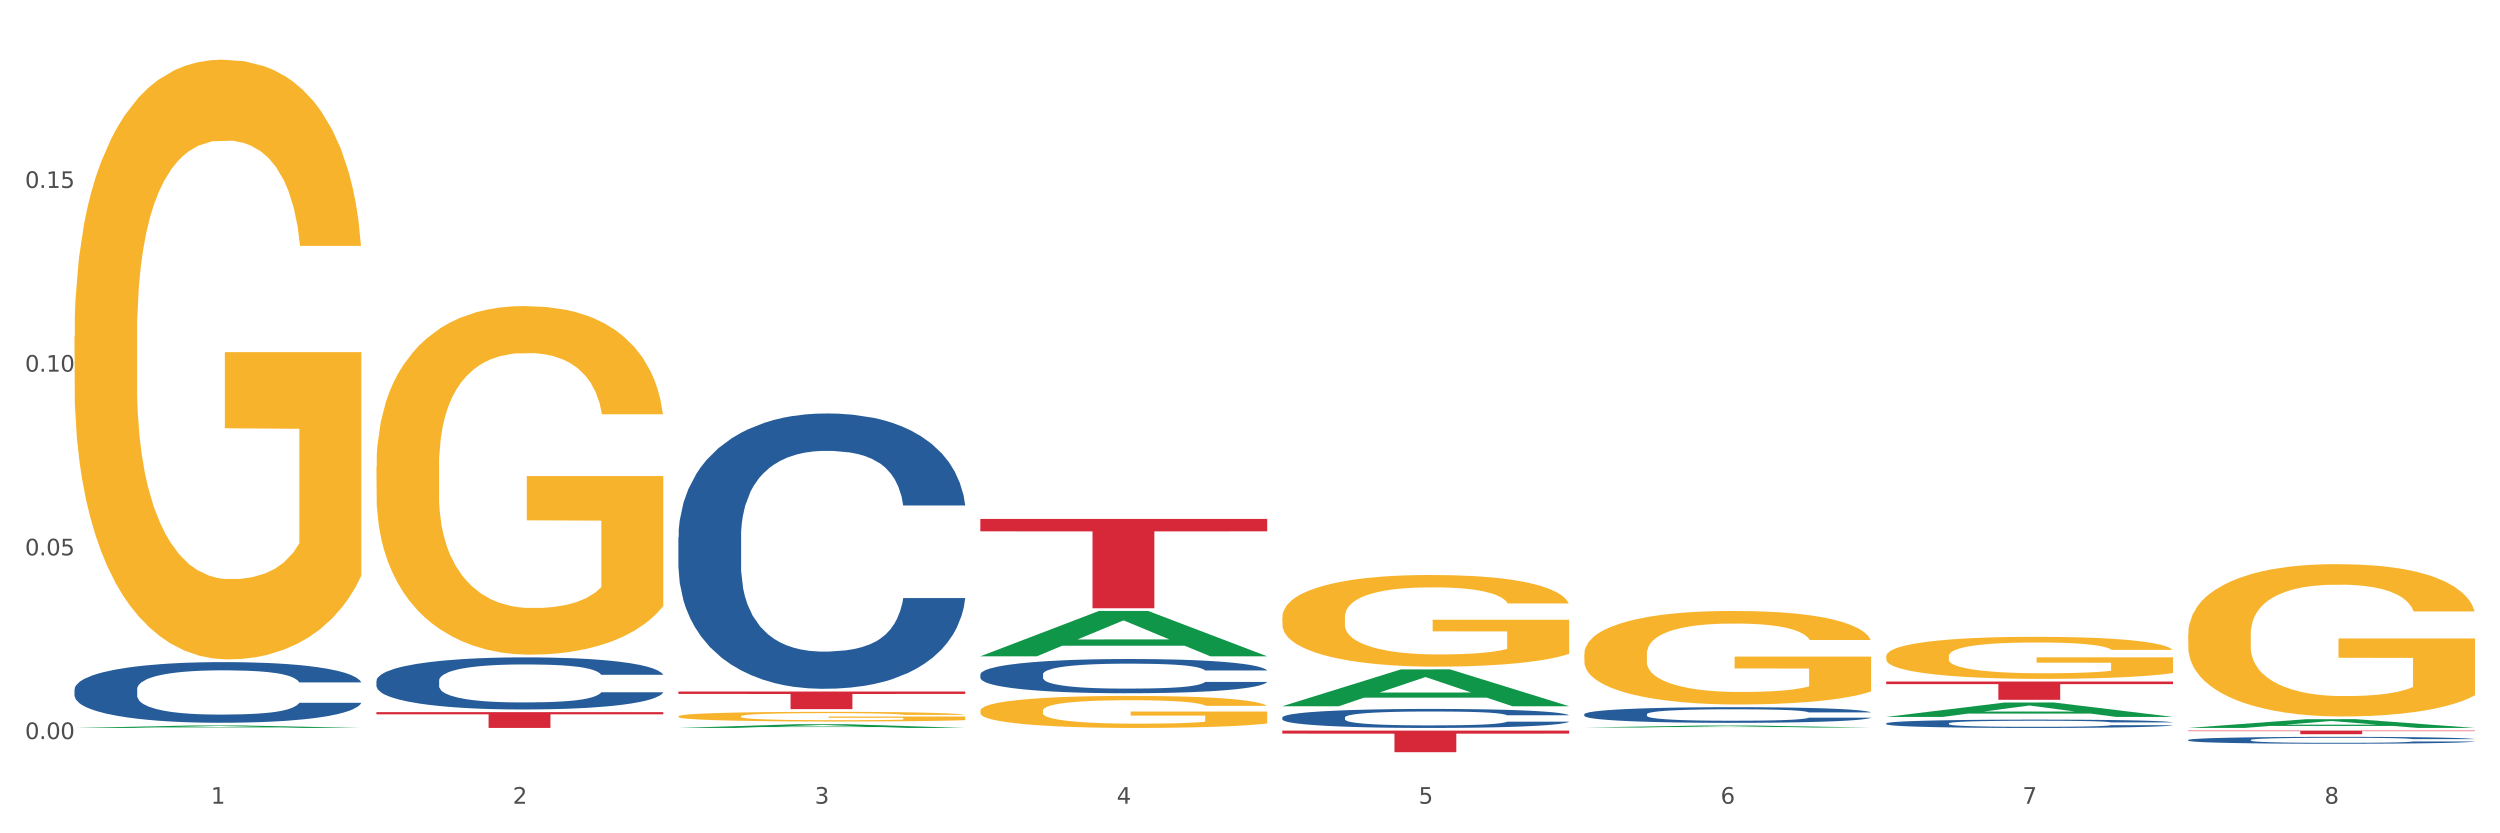 <?xml version="1.0" encoding="utf-8" standalone="no"?>
<!DOCTYPE svg PUBLIC "-//W3C//DTD SVG 1.1//EN"
  "http://www.w3.org/Graphics/SVG/1.1/DTD/svg11.dtd">
<svg xmlns:xlink="http://www.w3.org/1999/xlink" width="1080pt" height="360pt" viewBox="0 0 1080 360" xmlns="http://www.w3.org/2000/svg" version="1.1">
 <rect x="0" y="0" width="1080" height="360" fill="#333333" stroke="none"/>
 <defs>
  <style type="text/css">*{stroke-linejoin: round; stroke-linecap: butt}</style>
 </defs>
 <g id="figure_1">
  <g id="patch_1">
   <path d="M 0 360 
L 1080 360 
L 1080 0 
L 0 0 
z
" style="fill: #ffffff; stroke: #ffffff; stroke-linejoin: miter"/>
  </g>
  <g id="axes_1">
   <g id="matplotlib.axis_1">
    <g id="xtick_1">
     <g id="text_1">
      <!-- 1 -->
      <g style="fill: #4d4d4d" transform="translate(91.082 347.204) scale(0.096 -0.096)">
       <defs>
        <path id="DejaVuSans-31" d="M 794 531 
L 1825 531 
L 1825 4091 
L 703 3866 
L 703 4441 
L 1819 4666 
L 2450 4666 
L 2450 531 
L 3481 531 
L 3481 0 
L 794 0 
L 794 531 
z
" transform="scale(0.016)"/>
       </defs>
       <use xlink:href="#DejaVuSans-31"/>
      </g>
     </g>
    </g>
    <g id="xtick_2">
     <g id="text_2">
      <!-- 2 -->
      <g style="fill: #4d4d4d" transform="translate(221.525 347.204) scale(0.096 -0.096)">
       <defs>
        <path id="DejaVuSans-32" d="M 1228 531 
L 3431 531 
L 3431 0 
L 469 0 
L 469 531 
Q 828 903 1448 1529 
Q 2069 2156 2228 2338 
Q 2531 2678 2651 2914 
Q 2772 3150 2772 3378 
Q 2772 3750 2511 3984 
Q 2250 4219 1831 4219 
Q 1534 4219 1204 4116 
Q 875 4013 500 3803 
L 500 4441 
Q 881 4594 1212 4672 
Q 1544 4750 1819 4750 
Q 2544 4750 2975 4387 
Q 3406 4025 3406 3419 
Q 3406 3131 3298 2873 
Q 3191 2616 2906 2266 
Q 2828 2175 2409 1742 
Q 1991 1309 1228 531 
z
" transform="scale(0.016)"/>
       </defs>
       <use xlink:href="#DejaVuSans-32"/>
      </g>
     </g>
    </g>
    <g id="xtick_3">
     <g id="text_3">
      <!-- 3 -->
      <g style="fill: #4d4d4d" transform="translate(351.968 347.204) scale(0.096 -0.096)">
       <defs>
        <path id="DejaVuSans-33" d="M 2597 2516 
Q 3050 2419 3304 2112 
Q 3559 1806 3559 1356 
Q 3559 666 3084 287 
Q 2609 -91 1734 -91 
Q 1441 -91 1130 -33 
Q 819 25 488 141 
L 488 750 
Q 750 597 1062 519 
Q 1375 441 1716 441 
Q 2309 441 2620 675 
Q 2931 909 2931 1356 
Q 2931 1769 2642 2001 
Q 2353 2234 1838 2234 
L 1294 2234 
L 1294 2753 
L 1863 2753 
Q 2328 2753 2575 2939 
Q 2822 3125 2822 3475 
Q 2822 3834 2567 4026 
Q 2313 4219 1838 4219 
Q 1578 4219 1281 4162 
Q 984 4106 628 3988 
L 628 4550 
Q 988 4650 1302 4700 
Q 1616 4750 1894 4750 
Q 2613 4750 3031 4423 
Q 3450 4097 3450 3541 
Q 3450 3153 3228 2886 
Q 3006 2619 2597 2516 
z
" transform="scale(0.016)"/>
       </defs>
       <use xlink:href="#DejaVuSans-33"/>
      </g>
     </g>
    </g>
    <g id="xtick_4">
     <g id="text_4">
      <!-- 4 -->
      <g style="fill: #4d4d4d" transform="translate(482.412 347.204) scale(0.096 -0.096)">
       <defs>
        <path id="DejaVuSans-34" d="M 2419 4116 
L 825 1625 
L 2419 1625 
L 2419 4116 
z
M 2253 4666 
L 3047 4666 
L 3047 1625 
L 3713 1625 
L 3713 1100 
L 3047 1100 
L 3047 0 
L 2419 0 
L 2419 1100 
L 313 1100 
L 313 1709 
L 2253 4666 
z
" transform="scale(0.016)"/>
       </defs>
       <use xlink:href="#DejaVuSans-34"/>
      </g>
     </g>
    </g>
    <g id="xtick_5">
     <g id="text_5">
      <!-- 5 -->
      <g style="fill: #4d4d4d" transform="translate(612.855 347.204) scale(0.096 -0.096)">
       <defs>
        <path id="DejaVuSans-35" d="M 691 4666 
L 3169 4666 
L 3169 4134 
L 1269 4134 
L 1269 2991 
Q 1406 3038 1543 3061 
Q 1681 3084 1819 3084 
Q 2600 3084 3056 2656 
Q 3513 2228 3513 1497 
Q 3513 744 3044 326 
Q 2575 -91 1722 -91 
Q 1428 -91 1123 -41 
Q 819 9 494 109 
L 494 744 
Q 775 591 1075 516 
Q 1375 441 1709 441 
Q 2250 441 2565 725 
Q 2881 1009 2881 1497 
Q 2881 1984 2565 2268 
Q 2250 2553 1709 2553 
Q 1456 2553 1204 2497 
Q 953 2441 691 2322 
L 691 4666 
z
" transform="scale(0.016)"/>
       </defs>
       <use xlink:href="#DejaVuSans-35"/>
      </g>
     </g>
    </g>
    <g id="xtick_6">
     <g id="text_6">
      <!-- 6 -->
      <g style="fill: #4d4d4d" transform="translate(743.299 347.204) scale(0.096 -0.096)">
       <defs>
        <path id="DejaVuSans-36" d="M 2113 2584 
Q 1688 2584 1439 2293 
Q 1191 2003 1191 1497 
Q 1191 994 1439 701 
Q 1688 409 2113 409 
Q 2538 409 2786 701 
Q 3034 994 3034 1497 
Q 3034 2003 2786 2293 
Q 2538 2584 2113 2584 
z
M 3366 4563 
L 3366 3988 
Q 3128 4100 2886 4159 
Q 2644 4219 2406 4219 
Q 1781 4219 1451 3797 
Q 1122 3375 1075 2522 
Q 1259 2794 1537 2939 
Q 1816 3084 2150 3084 
Q 2853 3084 3261 2657 
Q 3669 2231 3669 1497 
Q 3669 778 3244 343 
Q 2819 -91 2113 -91 
Q 1303 -91 875 529 
Q 447 1150 447 2328 
Q 447 3434 972 4092 
Q 1497 4750 2381 4750 
Q 2619 4750 2861 4703 
Q 3103 4656 3366 4563 
z
" transform="scale(0.016)"/>
       </defs>
       <use xlink:href="#DejaVuSans-36"/>
      </g>
     </g>
    </g>
    <g id="xtick_7">
     <g id="text_7">
      <!-- 7 -->
      <g style="fill: #4d4d4d" transform="translate(873.742 347.204) scale(0.096 -0.096)">
       <defs>
        <path id="DejaVuSans-37" d="M 525 4666 
L 3525 4666 
L 3525 4397 
L 1831 0 
L 1172 0 
L 2766 4134 
L 525 4134 
L 525 4666 
z
" transform="scale(0.016)"/>
       </defs>
       <use xlink:href="#DejaVuSans-37"/>
      </g>
     </g>
    </g>
    <g id="xtick_8">
     <g id="text_8">
      <!-- 8 -->
      <g style="fill: #4d4d4d" transform="translate(1004.185 347.204) scale(0.096 -0.096)">
       <defs>
        <path id="DejaVuSans-38" d="M 2034 2216 
Q 1584 2216 1326 1975 
Q 1069 1734 1069 1313 
Q 1069 891 1326 650 
Q 1584 409 2034 409 
Q 2484 409 2743 651 
Q 3003 894 3003 1313 
Q 3003 1734 2745 1975 
Q 2488 2216 2034 2216 
z
M 1403 2484 
Q 997 2584 770 2862 
Q 544 3141 544 3541 
Q 544 4100 942 4425 
Q 1341 4750 2034 4750 
Q 2731 4750 3128 4425 
Q 3525 4100 3525 3541 
Q 3525 3141 3298 2862 
Q 3072 2584 2669 2484 
Q 3125 2378 3379 2068 
Q 3634 1759 3634 1313 
Q 3634 634 3220 271 
Q 2806 -91 2034 -91 
Q 1263 -91 848 271 
Q 434 634 434 1313 
Q 434 1759 690 2068 
Q 947 2378 1403 2484 
z
M 1172 3481 
Q 1172 3119 1398 2916 
Q 1625 2713 2034 2713 
Q 2441 2713 2670 2916 
Q 2900 3119 2900 3481 
Q 2900 3844 2670 4047 
Q 2441 4250 2034 4250 
Q 1625 4250 1398 4047 
Q 1172 3844 1172 3481 
z
" transform="scale(0.016)"/>
       </defs>
       <use xlink:href="#DejaVuSans-38"/>
      </g>
     </g>
    </g>
    <g id="xtick_9"/>
    <g id="xtick_10"/>
    <g id="xtick_11"/>
    <g id="xtick_12"/>
    <g id="xtick_13"/>
    <g id="xtick_14"/>
    <g id="xtick_15"/>
   </g>
   <g id="matplotlib.axis_2">
    <g id="ytick_1">
     <g id="text_9">
      <!-- 0.00 -->
      <g style="fill: #4d4d4d" transform="translate(10.8 319.28) scale(0.096 -0.096)">
       <defs>
        <path id="DejaVuSans-30" d="M 2034 4250 
Q 1547 4250 1301 3770 
Q 1056 3291 1056 2328 
Q 1056 1369 1301 889 
Q 1547 409 2034 409 
Q 2525 409 2770 889 
Q 3016 1369 3016 2328 
Q 3016 3291 2770 3770 
Q 2525 4250 2034 4250 
z
M 2034 4750 
Q 2819 4750 3233 4129 
Q 3647 3509 3647 2328 
Q 3647 1150 3233 529 
Q 2819 -91 2034 -91 
Q 1250 -91 836 529 
Q 422 1150 422 2328 
Q 422 3509 836 4129 
Q 1250 4750 2034 4750 
z
" transform="scale(0.016)"/>
        <path id="DejaVuSans-2e" d="M 684 794 
L 1344 794 
L 1344 0 
L 684 0 
L 684 794 
z
" transform="scale(0.016)"/>
       </defs>
       <use xlink:href="#DejaVuSans-30"/>
       <use xlink:href="#DejaVuSans-2e" transform="translate(63.623 0)"/>
       <use xlink:href="#DejaVuSans-30" transform="translate(95.41 0)"/>
       <use xlink:href="#DejaVuSans-30" transform="translate(159.033 0)"/>
      </g>
     </g>
    </g>
    <g id="ytick_2">
     <g id="text_10">
      <!-- 0.05 -->
      <g style="fill: #4d4d4d" transform="translate(10.8 239.917) scale(0.096 -0.096)">
       <use xlink:href="#DejaVuSans-30"/>
       <use xlink:href="#DejaVuSans-2e" transform="translate(63.623 0)"/>
       <use xlink:href="#DejaVuSans-30" transform="translate(95.41 0)"/>
       <use xlink:href="#DejaVuSans-35" transform="translate(159.033 0)"/>
      </g>
     </g>
    </g>
    <g id="ytick_3">
     <g id="text_11">
      <!-- 0.10 -->
      <g style="fill: #4d4d4d" transform="translate(10.8 160.554) scale(0.096 -0.096)">
       <use xlink:href="#DejaVuSans-30"/>
       <use xlink:href="#DejaVuSans-2e" transform="translate(63.623 0)"/>
       <use xlink:href="#DejaVuSans-31" transform="translate(95.41 0)"/>
       <use xlink:href="#DejaVuSans-30" transform="translate(159.033 0)"/>
      </g>
     </g>
    </g>
    <g id="ytick_4">
     <g id="text_12">
      <!-- 0.15 -->
      <g style="fill: #4d4d4d" transform="translate(10.8 81.191) scale(0.096 -0.096)">
       <use xlink:href="#DejaVuSans-30"/>
       <use xlink:href="#DejaVuSans-2e" transform="translate(63.623 0)"/>
       <use xlink:href="#DejaVuSans-31" transform="translate(95.41 0)"/>
       <use xlink:href="#DejaVuSans-35" transform="translate(159.033 0)"/>
      </g>
     </g>
    </g>
    <g id="ytick_5"/>
    <g id="ytick_6"/>
    <g id="ytick_7"/>
    <g id="ytick_8"/>
   </g>
   <g id="PolyCollection_1">
    <path d="M 32.175 314.471 
L 32.303 314.47 
L 83.404 313.398 
L 104.611 313.397 
L 156.096 314.473 
L 131.567 314.473 
L 120.453 314.223 
L 67.691 314.223 
L 67.307 314.227 
L 56.576 314.473 
L 32.175 314.473 
L 32.175 314.471 
L 74.334 314.073 
L 113.81 314.072 
L 94.263 313.627 
L 94.008 313.625 
L 93.752 313.628 
L 74.206 314.072 
L 74.334 314.073 
L 32.175 314.471 
z
" clip-path="url(#p0b8451212b)" style="fill: #109648"/>
    <path d="M 423.505 307.031 
L 423.651 307.019 
L 423.651 306.564 
L 423.944 306.172 
L 425.407 305.225 
L 427.602 304.441 
L 429.211 304.024 
L 430.82 303.683 
L 432.722 303.342 
L 435.063 302.988 
L 439.306 302.47 
L 441.94 302.205 
L 445.158 301.927 
L 451.011 301.523 
L 455.254 301.295 
L 459.643 301.106 
L 466.812 300.878 
L 471.494 300.777 
L 476.468 300.701 
L 482.467 300.651 
L 487.002 300.638 
L 496.951 300.676 
L 505.437 300.79 
L 509.533 300.878 
L 514.8 301.03 
L 517.58 301.131 
L 522.115 301.333 
L 526.797 301.598 
L 530.016 301.826 
L 534.844 302.255 
L 538.502 302.685 
L 541.867 303.216 
L 543.622 303.582 
L 544.939 303.923 
L 546.11 304.315 
L 547.28 304.934 
L 520.945 304.934 
L 519.921 304.492 
L 518.312 304.075 
L 515.971 303.671 
L 513.922 303.418 
L 510.411 303.102 
L 507.192 302.9 
L 503.827 302.748 
L 499.731 302.622 
L 496.512 302.559 
L 491.976 302.508 
L 483.052 302.521 
L 477.053 302.622 
L 472.957 302.748 
L 470.323 302.862 
L 467.982 302.988 
L 465.349 303.165 
L 462.276 303.43 
L 460.082 303.671 
L 457.887 303.974 
L 456.131 304.277 
L 454.522 304.631 
L 453.205 305.01 
L 452.181 305.401 
L 451.303 305.882 
L 450.572 306.678 
L 450.572 308.409 
L 450.864 308.8 
L 451.596 309.318 
L 452.474 309.71 
L 453.937 310.177 
L 455.254 310.493 
L 457.741 310.948 
L 460.521 311.327 
L 462.715 311.567 
L 464.91 311.769 
L 468.714 312.047 
L 472.957 312.275 
L 476.614 312.414 
L 481.589 312.54 
L 484.954 312.591 
L 487.88 312.616 
L 495.049 312.616 
L 500.17 312.578 
L 505.875 312.49 
L 510.265 312.376 
L 513.922 312.237 
L 518.019 312.009 
L 520.652 311.795 
L 520.652 309.154 
L 488.465 309.141 
L 488.465 307.385 
L 547.426 307.385 
L 547.426 312.54 
L 544.939 312.805 
L 542.159 313.045 
L 539.233 313.26 
L 534.844 313.526 
L 529.577 313.778 
L 524.895 313.955 
L 519.921 314.107 
L 514.069 314.246 
L 506.461 314.372 
L 501.779 314.423 
L 495.927 314.461 
L 489.05 314.473 
L 483.052 314.448 
L 477.2 314.385 
L 471.055 314.271 
L 465.056 314.107 
L 460.521 313.942 
L 455.985 313.74 
L 451.157 313.475 
L 447.353 313.222 
L 444.427 312.995 
L 441.208 312.704 
L 437.697 312.325 
L 435.063 311.984 
L 432.722 311.63 
L 430.235 311.175 
L 428.48 310.784 
L 426.724 310.291 
L 425.7 309.925 
L 424.529 309.356 
L 423.651 308.56 
L 423.505 307.031 
z
" clip-path="url(#p0b8451212b)" style="fill: #f7b32b"/>
    <path d="M 553.949 266.699 
L 554.095 266.663 
L 554.095 265.361 
L 554.388 264.24 
L 555.851 261.527 
L 558.045 259.285 
L 559.655 258.091 
L 561.264 257.115 
L 563.166 256.138 
L 565.507 255.125 
L 569.75 253.643 
L 572.383 252.883 
L 575.602 252.087 
L 581.454 250.93 
L 585.697 250.279 
L 590.086 249.736 
L 597.255 249.085 
L 601.937 248.796 
L 606.911 248.579 
L 612.91 248.434 
L 617.445 248.398 
L 627.394 248.507 
L 635.88 248.832 
L 639.977 249.085 
L 645.244 249.519 
L 648.023 249.809 
L 652.559 250.387 
L 657.241 251.147 
L 660.459 251.798 
L 665.287 253.028 
L 668.945 254.257 
L 672.31 255.776 
L 674.066 256.825 
L 675.383 257.802 
L 676.553 258.923 
L 677.724 260.695 
L 651.388 260.695 
L 650.364 259.429 
L 648.755 258.236 
L 646.414 257.078 
L 644.366 256.355 
L 640.854 255.451 
L 637.636 254.872 
L 634.271 254.438 
L 630.174 254.077 
L 626.955 253.896 
L 622.42 253.751 
L 613.495 253.787 
L 607.497 254.077 
L 603.4 254.438 
L 600.767 254.764 
L 598.426 255.125 
L 595.792 255.632 
L 592.72 256.391 
L 590.525 257.078 
L 588.331 257.947 
L 586.575 258.815 
L 584.965 259.827 
L 583.649 260.912 
L 582.625 262.034 
L 581.747 263.408 
L 581.015 265.687 
L 581.015 270.642 
L 581.308 271.763 
L 582.039 273.246 
L 582.917 274.367 
L 584.38 275.705 
L 585.697 276.609 
L 588.184 277.911 
L 590.964 278.996 
L 593.159 279.684 
L 595.353 280.262 
L 599.157 281.058 
L 603.4 281.709 
L 607.058 282.107 
L 612.032 282.469 
L 615.397 282.613 
L 618.323 282.686 
L 625.492 282.686 
L 630.613 282.577 
L 636.319 282.324 
L 640.708 281.998 
L 644.366 281.6 
L 648.462 280.949 
L 651.096 280.335 
L 651.096 272.775 
L 618.908 272.739 
L 618.908 267.712 
L 677.87 267.712 
L 677.87 282.469 
L 675.383 283.228 
L 672.603 283.915 
L 669.677 284.53 
L 665.287 285.29 
L 660.02 286.013 
L 655.339 286.519 
L 650.364 286.953 
L 644.512 287.351 
L 636.904 287.713 
L 632.222 287.858 
L 626.37 287.966 
L 619.494 288.002 
L 613.495 287.93 
L 607.643 287.749 
L 601.498 287.424 
L 595.5 286.953 
L 590.964 286.483 
L 586.429 285.904 
L 581.6 285.145 
L 577.796 284.422 
L 574.87 283.771 
L 571.652 282.939 
L 568.14 281.854 
L 565.507 280.877 
L 563.166 279.864 
L 560.679 278.562 
L 558.923 277.441 
L 557.167 276.031 
L 556.143 274.982 
L 554.973 273.354 
L 554.095 271.076 
L 553.949 266.699 
z
" clip-path="url(#p0b8451212b)" style="fill: #f7b32b"/>
    <path d="M 684.392 282.607 
L 684.538 282.57 
L 684.538 281.241 
L 684.831 280.097 
L 686.294 277.329 
L 688.489 275.041 
L 690.098 273.823 
L 691.707 272.827 
L 693.609 271.83 
L 695.95 270.797 
L 700.193 269.284 
L 702.827 268.509 
L 706.045 267.697 
L 711.898 266.516 
L 716.14 265.852 
L 720.53 265.298 
L 727.699 264.634 
L 732.38 264.339 
L 737.355 264.117 
L 743.353 263.97 
L 747.889 263.933 
L 757.838 264.043 
L 766.323 264.376 
L 770.42 264.634 
L 775.687 265.077 
L 778.467 265.372 
L 783.002 265.962 
L 787.684 266.738 
L 790.903 267.402 
L 795.731 268.657 
L 799.389 269.911 
L 802.754 271.461 
L 804.509 272.532 
L 805.826 273.528 
L 806.996 274.672 
L 808.167 276.48 
L 781.832 276.48 
L 780.808 275.189 
L 779.198 273.971 
L 776.857 272.79 
L 774.809 272.052 
L 771.298 271.129 
L 768.079 270.539 
L 764.714 270.096 
L 760.617 269.727 
L 757.399 269.542 
L 752.863 269.395 
L 743.939 269.432 
L 737.94 269.727 
L 733.843 270.096 
L 731.21 270.428 
L 728.869 270.797 
L 726.236 271.314 
L 723.163 272.089 
L 720.968 272.79 
L 718.774 273.676 
L 717.018 274.561 
L 715.409 275.595 
L 714.092 276.702 
L 713.068 277.846 
L 712.19 279.248 
L 711.459 281.573 
L 711.459 286.629 
L 711.751 287.773 
L 712.483 289.287 
L 713.361 290.431 
L 714.824 291.796 
L 716.14 292.719 
L 718.628 294.047 
L 721.407 295.155 
L 723.602 295.856 
L 725.797 296.446 
L 729.601 297.258 
L 733.843 297.922 
L 737.501 298.328 
L 742.475 298.697 
L 745.841 298.845 
L 748.767 298.919 
L 755.936 298.919 
L 761.056 298.808 
L 766.762 298.55 
L 771.151 298.218 
L 774.809 297.812 
L 778.906 297.147 
L 781.539 296.52 
L 781.539 288.807 
L 749.352 288.77 
L 749.352 283.64 
L 808.313 283.64 
L 808.313 298.697 
L 805.826 299.472 
L 803.046 300.174 
L 800.12 300.801 
L 795.731 301.576 
L 790.464 302.314 
L 785.782 302.831 
L 780.808 303.274 
L 774.955 303.68 
L 767.348 304.049 
L 762.666 304.196 
L 756.813 304.307 
L 749.937 304.344 
L 743.939 304.27 
L 738.086 304.086 
L 731.941 303.753 
L 725.943 303.274 
L 721.407 302.794 
L 716.872 302.203 
L 712.044 301.428 
L 708.24 300.69 
L 705.314 300.026 
L 702.095 299.177 
L 698.584 298.07 
L 695.95 297.074 
L 693.609 296.04 
L 691.122 294.712 
L 689.366 293.568 
L 687.611 292.128 
L 686.587 291.058 
L 685.416 289.397 
L 684.538 287.072 
L 684.392 282.607 
z
" clip-path="url(#p0b8451212b)" style="fill: #f7b32b"/>
    <path d="M 814.835 283.504 
L 814.982 283.488 
L 814.982 282.89 
L 815.274 282.376 
L 816.737 281.131 
L 818.932 280.103 
L 820.541 279.555 
L 822.151 279.107 
L 824.053 278.659 
L 826.394 278.195 
L 830.636 277.514 
L 833.27 277.166 
L 836.489 276.801 
L 842.341 276.27 
L 846.584 275.971 
L 850.973 275.722 
L 858.142 275.424 
L 862.824 275.291 
L 867.798 275.191 
L 873.797 275.125 
L 878.332 275.108 
L 888.281 275.158 
L 896.767 275.308 
L 900.863 275.424 
L 906.13 275.623 
L 908.91 275.756 
L 913.446 276.021 
L 918.127 276.369 
L 921.346 276.668 
L 926.174 277.232 
L 929.832 277.796 
L 933.197 278.493 
L 934.953 278.974 
L 936.269 279.422 
L 937.44 279.937 
L 938.61 280.75 
L 912.275 280.75 
L 911.251 280.169 
L 909.642 279.622 
L 907.301 279.091 
L 905.253 278.759 
L 901.741 278.344 
L 898.522 278.078 
L 895.157 277.879 
L 891.061 277.713 
L 887.842 277.63 
L 883.307 277.564 
L 874.382 277.581 
L 868.383 277.713 
L 864.287 277.879 
L 861.653 278.029 
L 859.312 278.195 
L 856.679 278.427 
L 853.606 278.775 
L 851.412 279.091 
L 849.217 279.489 
L 847.462 279.887 
L 845.852 280.352 
L 844.536 280.849 
L 843.511 281.364 
L 842.634 281.994 
L 841.902 283.04 
L 841.902 285.313 
L 842.195 285.827 
L 842.926 286.507 
L 843.804 287.022 
L 845.267 287.636 
L 846.584 288.05 
L 849.071 288.648 
L 851.851 289.145 
L 854.045 289.461 
L 856.24 289.726 
L 860.044 290.091 
L 864.287 290.39 
L 867.944 290.572 
L 872.919 290.738 
L 876.284 290.805 
L 879.21 290.838 
L 886.379 290.838 
L 891.5 290.788 
L 897.206 290.672 
L 901.595 290.523 
L 905.253 290.34 
L 909.349 290.041 
L 911.983 289.759 
L 911.983 286.292 
L 879.795 286.275 
L 879.795 283.969 
L 938.757 283.969 
L 938.757 290.738 
L 936.269 291.087 
L 933.49 291.402 
L 930.563 291.684 
L 926.174 292.032 
L 920.907 292.364 
L 916.225 292.597 
L 911.251 292.796 
L 905.399 292.978 
L 897.791 293.144 
L 893.109 293.211 
L 887.257 293.26 
L 880.38 293.277 
L 874.382 293.244 
L 868.53 293.161 
L 862.385 293.011 
L 856.386 292.796 
L 851.851 292.58 
L 847.315 292.315 
L 842.487 291.966 
L 838.683 291.634 
L 835.757 291.336 
L 832.538 290.954 
L 829.027 290.456 
L 826.394 290.008 
L 824.053 289.544 
L 821.565 288.946 
L 819.81 288.432 
L 818.054 287.785 
L 817.03 287.304 
L 815.86 286.557 
L 814.982 285.512 
L 814.835 283.504 
z
" clip-path="url(#p0b8451212b)" style="fill: #f7b32b"/>
    <path d="M 945.279 274.12 
L 945.425 274.06 
L 945.425 271.896 
L 945.718 270.033 
L 947.181 265.525 
L 949.375 261.799 
L 950.985 259.816 
L 952.594 258.193 
L 954.496 256.57 
L 956.837 254.887 
L 961.08 252.423 
L 963.713 251.161 
L 966.932 249.839 
L 972.784 247.916 
L 977.027 246.834 
L 981.416 245.932 
L 988.585 244.851 
L 993.267 244.37 
L 998.242 244.009 
L 1004.24 243.769 
L 1008.776 243.709 
L 1018.724 243.889 
L 1027.21 244.43 
L 1031.307 244.851 
L 1036.574 245.572 
L 1039.354 246.053 
L 1043.889 247.014 
L 1048.571 248.276 
L 1051.79 249.358 
L 1056.618 251.402 
L 1060.275 253.445 
L 1063.64 255.969 
L 1065.396 257.712 
L 1066.713 259.335 
L 1067.883 261.198 
L 1069.054 264.143 
L 1042.719 264.143 
L 1041.694 262.039 
L 1040.085 260.056 
L 1037.744 258.133 
L 1035.696 256.931 
L 1032.185 255.428 
L 1028.966 254.467 
L 1025.601 253.745 
L 1021.504 253.144 
L 1018.285 252.844 
L 1013.75 252.604 
L 1004.825 252.664 
L 998.827 253.144 
L 994.73 253.745 
L 992.097 254.286 
L 989.756 254.887 
L 987.122 255.729 
L 984.05 256.991 
L 981.855 258.133 
L 979.661 259.575 
L 977.905 261.018 
L 976.296 262.701 
L 974.979 264.504 
L 973.955 266.367 
L 973.077 268.651 
L 972.345 272.437 
L 972.345 280.671 
L 972.638 282.534 
L 973.37 284.998 
L 974.247 286.861 
L 975.71 289.085 
L 977.027 290.587 
L 979.514 292.751 
L 982.294 294.554 
L 984.489 295.696 
L 986.683 296.658 
L 990.487 297.98 
L 994.73 299.062 
L 998.388 299.723 
L 1003.362 300.324 
L 1006.727 300.564 
L 1009.653 300.684 
L 1016.822 300.684 
L 1021.943 300.504 
L 1027.649 300.083 
L 1032.038 299.543 
L 1035.696 298.881 
L 1039.792 297.8 
L 1042.426 296.778 
L 1042.426 284.217 
L 1010.239 284.157 
L 1010.239 275.803 
L 1069.2 275.803 
L 1069.2 300.324 
L 1066.713 301.586 
L 1063.933 302.728 
L 1061.007 303.75 
L 1056.618 305.012 
L 1051.351 306.214 
L 1046.669 307.055 
L 1041.694 307.776 
L 1035.842 308.437 
L 1028.234 309.038 
L 1023.553 309.279 
L 1017.7 309.459 
L 1010.824 309.519 
L 1004.825 309.399 
L 998.973 309.099 
L 992.828 308.558 
L 986.83 307.776 
L 982.294 306.995 
L 977.759 306.033 
L 972.931 304.771 
L 969.127 303.569 
L 966.201 302.487 
L 962.982 301.105 
L 959.47 299.302 
L 956.837 297.679 
L 954.496 295.997 
L 952.009 293.833 
L 950.253 291.97 
L 948.498 289.626 
L 947.473 287.883 
L 946.303 285.178 
L 945.425 281.392 
L 945.279 274.12 
z
" clip-path="url(#p0b8451212b)" style="fill: #f7b32b"/>
    <path d="M 814.835 294.436 
L 938.757 294.436 
L 938.757 295.532 
L 890.01 295.539 
L 890.01 302.319 
L 863.288 302.319 
L 863.288 295.539 
L 814.835 295.532 
L 814.835 294.444 
L 814.835 294.436 
z
" clip-path="url(#p0b8451212b)" style="fill: #d62839"/>
    <path d="M 553.949 315.633 
L 677.87 315.633 
L 677.87 316.927 
L 629.124 316.936 
L 629.124 324.95 
L 602.401 324.95 
L 602.401 316.936 
L 553.949 316.927 
L 553.949 315.641 
L 553.949 315.633 
z
" clip-path="url(#p0b8451212b)" style="fill: #d62839"/>
    <path d="M 423.505 224.176 
L 547.426 224.176 
L 547.426 229.538 
L 498.68 229.574 
L 498.68 262.759 
L 471.958 262.759 
L 471.958 229.574 
L 423.505 229.538 
L 423.505 224.212 
L 423.505 224.176 
z
" clip-path="url(#p0b8451212b)" style="fill: #d62839"/>
    <path d="M 293.062 298.729 
L 416.983 298.729 
L 416.983 299.789 
L 368.237 299.796 
L 368.237 306.356 
L 341.514 306.356 
L 341.514 299.796 
L 293.062 299.789 
L 293.062 298.736 
L 293.062 298.729 
z
" clip-path="url(#p0b8451212b)" style="fill: #d62839"/>
    <path d="M 162.618 307.651 
L 286.54 307.651 
L 286.54 308.599 
L 237.793 308.605 
L 237.793 314.473 
L 211.071 314.473 
L 211.071 308.605 
L 162.618 308.599 
L 162.618 307.657 
L 162.618 307.651 
z
" clip-path="url(#p0b8451212b)" style="fill: #d62839"/>
    <path d="M 32.175 145.495 
L 32.321 145.259 
L 32.321 136.74 
L 32.614 129.404 
L 34.077 111.657 
L 36.272 96.986 
L 37.881 89.177 
L 39.49 82.788 
L 41.392 76.399 
L 43.733 69.773 
L 47.976 60.071 
L 50.61 55.102 
L 53.828 49.896 
L 59.681 42.324 
L 63.923 38.064 
L 68.313 34.515 
L 75.482 30.256 
L 80.163 28.362 
L 85.138 26.943 
L 91.136 25.996 
L 95.672 25.759 
L 105.621 26.469 
L 114.106 28.599 
L 118.203 30.256 
L 123.47 33.095 
L 126.25 34.988 
L 130.785 38.774 
L 135.467 43.744 
L 138.686 48.003 
L 143.514 56.048 
L 147.172 64.094 
L 150.537 74.032 
L 152.292 80.895 
L 153.609 87.284 
L 154.779 94.619 
L 155.95 106.214 
L 129.615 106.214 
L 128.591 97.932 
L 126.981 90.123 
L 124.64 82.551 
L 122.592 77.819 
L 119.081 71.903 
L 115.862 68.117 
L 112.497 65.277 
L 108.4 62.911 
L 105.182 61.728 
L 100.646 60.781 
L 91.722 61.018 
L 85.723 62.911 
L 81.626 65.277 
L 78.993 67.407 
L 76.652 69.773 
L 74.019 73.086 
L 70.946 78.055 
L 68.752 82.551 
L 66.557 88.23 
L 64.801 93.91 
L 63.192 100.535 
L 61.875 107.634 
L 60.851 114.97 
L 59.973 123.962 
L 59.242 138.87 
L 59.242 171.288 
L 59.534 178.624 
L 60.266 188.326 
L 61.144 195.661 
L 62.607 204.417 
L 63.923 210.333 
L 66.411 218.851 
L 69.19 225.95 
L 71.385 230.446 
L 73.58 234.232 
L 77.384 239.438 
L 81.626 243.698 
L 85.284 246.301 
L 90.259 248.667 
L 93.624 249.614 
L 96.55 250.087 
L 103.719 250.087 
L 108.839 249.377 
L 114.545 247.721 
L 118.934 245.591 
L 122.592 242.988 
L 126.689 238.729 
L 129.322 234.706 
L 129.322 185.25 
L 97.135 185.013 
L 97.135 152.121 
L 156.096 152.121 
L 156.096 248.667 
L 153.609 253.636 
L 150.829 258.132 
L 147.903 262.155 
L 143.514 267.124 
L 138.247 271.857 
L 133.565 275.17 
L 128.591 278.009 
L 122.738 280.612 
L 115.131 282.979 
L 110.449 283.925 
L 104.596 284.635 
L 97.72 284.872 
L 91.722 284.399 
L 85.869 283.215 
L 79.724 281.086 
L 73.726 278.009 
L 69.19 274.933 
L 64.655 271.147 
L 59.827 266.178 
L 56.023 261.445 
L 53.097 257.186 
L 49.878 251.743 
L 46.367 244.644 
L 43.733 238.255 
L 41.392 231.63 
L 38.905 223.111 
L 37.149 215.775 
L 35.394 206.547 
L 34.37 199.684 
L 33.199 189.036 
L 32.321 174.128 
L 32.175 145.495 
z
" clip-path="url(#p0b8451212b)" style="fill: #f7b32b"/>
    <path d="M 32.175 297.806 
L 32.321 297.782 
L 32.321 297.112 
L 32.761 296.203 
L 34.372 294.527 
L 36.423 293.259 
L 39.938 291.775 
L 41.843 291.153 
L 44.333 290.459 
L 49.46 289.334 
L 55.319 288.377 
L 59.42 287.85 
L 62.496 287.515 
L 69.381 286.917 
L 73.336 286.654 
L 77.437 286.438 
L 80.953 286.295 
L 86.812 286.127 
L 91.499 286.055 
L 96.919 286.031 
L 101.46 286.055 
L 107.465 286.151 
L 116.254 286.438 
L 119.623 286.606 
L 124.164 286.893 
L 128.851 287.276 
L 132.66 287.659 
L 137.054 288.209 
L 141.595 288.927 
L 145.989 289.837 
L 149.065 290.674 
L 151.555 291.56 
L 153.753 292.637 
L 155.364 293.809 
L 156.096 294.791 
L 129.291 294.791 
L 128.558 293.905 
L 127.093 292.948 
L 125.629 292.302 
L 124.017 291.775 
L 121.527 291.177 
L 119.33 290.794 
L 115.668 290.339 
L 112.299 290.052 
L 109.516 289.884 
L 106.147 289.741 
L 98.969 289.597 
L 93.843 289.597 
L 90.62 289.645 
L 86.665 289.765 
L 83.296 289.932 
L 79.341 290.22 
L 76.265 290.531 
L 73.189 290.938 
L 71.431 291.225 
L 68.795 291.751 
L 67.037 292.182 
L 64.693 292.924 
L 63.375 293.45 
L 61.031 294.815 
L 60.006 295.82 
L 59.567 296.514 
L 59.274 297.28 
L 59.274 301.013 
L 60.152 302.689 
L 60.885 303.407 
L 62.057 304.22 
L 64.254 305.273 
L 67.476 306.302 
L 70.845 307.044 
L 73.629 307.499 
L 76.265 307.834 
L 78.902 308.097 
L 82.124 308.337 
L 84.761 308.48 
L 88.716 308.624 
L 93.403 308.696 
L 97.065 308.696 
L 104.536 308.576 
L 107.905 308.456 
L 111.127 308.289 
L 114.643 308.026 
L 117.426 307.738 
L 119.037 307.523 
L 121.674 307.068 
L 123.724 306.59 
L 125.482 306.039 
L 126.654 305.561 
L 127.972 304.843 
L 128.998 304.029 
L 129.291 303.598 
L 156.096 303.598 
L 155.51 304.46 
L 154.485 305.297 
L 152.434 306.422 
L 150.823 307.068 
L 148.333 307.858 
L 145.696 308.528 
L 142.034 309.27 
L 138.665 309.821 
L 135.15 310.299 
L 131.341 310.73 
L 124.457 311.328 
L 121.967 311.496 
L 116.693 311.783 
L 112.592 311.951 
L 106.586 312.118 
L 100.434 312.214 
L 93.989 312.238 
L 88.276 312.19 
L 81.978 312.046 
L 78.023 311.903 
L 73.629 311.687 
L 68.502 311.352 
L 63.668 310.945 
L 59.127 310.467 
L 54.879 309.916 
L 50.924 309.294 
L 45.798 308.265 
L 41.989 307.26 
L 39.206 306.326 
L 37.302 305.537 
L 35.398 304.531 
L 34.372 303.837 
L 32.761 302.162 
L 32.175 300.606 
L 32.175 297.806 
z
" clip-path="url(#p0b8451212b)" style="fill: #255c99"/>
    <path d="M 162.618 294.097 
L 162.765 294.077 
L 162.765 293.501 
L 163.204 292.72 
L 164.816 291.282 
L 166.866 290.192 
L 170.382 288.918 
L 172.286 288.383 
L 174.776 287.787 
L 179.903 286.821 
L 185.762 285.999 
L 189.863 285.547 
L 192.94 285.259 
L 199.824 284.745 
L 203.779 284.519 
L 207.88 284.334 
L 211.396 284.211 
L 217.255 284.067 
L 221.942 284.006 
L 227.362 283.985 
L 231.903 284.006 
L 237.909 284.088 
L 246.697 284.334 
L 250.066 284.478 
L 254.607 284.725 
L 259.295 285.054 
L 263.103 285.383 
L 267.497 285.855 
L 272.038 286.472 
L 276.433 287.253 
L 279.509 287.972 
L 281.999 288.733 
L 284.196 289.658 
L 285.807 290.665 
L 286.54 291.508 
L 259.734 291.508 
L 259.002 290.747 
L 257.537 289.925 
L 256.072 289.37 
L 254.461 288.918 
L 251.971 288.404 
L 249.773 288.075 
L 246.111 287.685 
L 242.742 287.438 
L 239.959 287.294 
L 236.59 287.171 
L 229.413 287.047 
L 224.286 287.047 
L 221.064 287.089 
L 217.109 287.191 
L 213.74 287.335 
L 209.785 287.582 
L 206.709 287.849 
L 203.633 288.198 
L 201.875 288.445 
L 199.238 288.897 
L 197.48 289.267 
L 195.137 289.904 
L 193.818 290.357 
L 191.475 291.528 
L 190.449 292.391 
L 190.01 292.988 
L 189.717 293.645 
L 189.717 296.852 
L 190.596 298.29 
L 191.328 298.907 
L 192.5 299.606 
L 194.697 300.51 
L 197.92 301.394 
L 201.289 302.031 
L 204.072 302.422 
L 206.709 302.709 
L 209.345 302.936 
L 212.568 303.141 
L 215.204 303.264 
L 219.159 303.388 
L 223.847 303.449 
L 227.509 303.449 
L 234.979 303.347 
L 238.348 303.244 
L 241.571 303.1 
L 245.086 302.874 
L 247.869 302.627 
L 249.48 302.442 
L 252.117 302.052 
L 254.168 301.641 
L 255.926 301.168 
L 257.097 300.757 
L 258.416 300.14 
L 259.441 299.441 
L 259.734 299.071 
L 286.54 299.071 
L 285.954 299.811 
L 284.928 300.531 
L 282.878 301.497 
L 281.266 302.052 
L 278.776 302.73 
L 276.14 303.306 
L 272.478 303.943 
L 269.109 304.415 
L 265.593 304.827 
L 261.785 305.197 
L 254.9 305.71 
L 252.41 305.854 
L 247.137 306.101 
L 243.035 306.245 
L 237.03 306.389 
L 230.878 306.471 
L 224.433 306.491 
L 218.72 306.45 
L 212.421 306.327 
L 208.466 306.204 
L 204.072 306.019 
L 198.945 305.731 
L 194.111 305.381 
L 189.571 304.97 
L 185.323 304.498 
L 181.368 303.963 
L 176.241 303.079 
L 172.432 302.216 
L 169.649 301.415 
L 167.745 300.736 
L 165.841 299.873 
L 164.816 299.277 
L 163.204 297.838 
L 162.618 296.502 
L 162.618 294.097 
z
" clip-path="url(#p0b8451212b)" style="fill: #255c99"/>
    <path d="M 293.062 232.061 
L 293.208 231.952 
L 293.208 228.91 
L 293.648 224.782 
L 295.259 217.177 
L 297.31 211.419 
L 300.825 204.684 
L 302.729 201.859 
L 305.22 198.709 
L 310.346 193.603 
L 316.205 189.257 
L 320.307 186.867 
L 323.383 185.346 
L 330.267 182.63 
L 334.222 181.435 
L 338.324 180.457 
L 341.839 179.805 
L 347.698 179.045 
L 352.386 178.719 
L 357.806 178.61 
L 362.346 178.719 
L 368.352 179.154 
L 377.141 180.457 
L 380.51 181.218 
L 385.051 182.521 
L 389.738 184.26 
L 393.546 185.998 
L 397.941 188.497 
L 402.482 191.756 
L 406.876 195.884 
L 409.952 199.686 
L 412.442 203.706 
L 414.639 208.595 
L 416.251 213.918 
L 416.983 218.372 
L 390.177 218.372 
L 389.445 214.352 
L 387.98 210.007 
L 386.515 207.074 
L 384.904 204.684 
L 382.414 201.968 
L 380.217 200.229 
L 376.555 198.165 
L 373.186 196.862 
L 370.403 196.101 
L 367.034 195.449 
L 359.856 194.798 
L 354.729 194.798 
L 351.507 195.015 
L 347.552 195.558 
L 344.183 196.318 
L 340.228 197.622 
L 337.152 199.034 
L 334.076 200.881 
L 332.318 202.185 
L 329.682 204.575 
L 327.924 206.531 
L 325.58 209.898 
L 324.262 212.288 
L 321.918 218.481 
L 320.893 223.044 
L 320.453 226.194 
L 320.16 229.671 
L 320.16 246.618 
L 321.039 254.223 
L 321.772 257.482 
L 322.944 261.176 
L 325.141 265.956 
L 328.363 270.627 
L 331.732 273.995 
L 334.515 276.059 
L 337.152 277.58 
L 339.789 278.775 
L 343.011 279.862 
L 345.648 280.513 
L 349.603 281.165 
L 354.29 281.491 
L 357.952 281.491 
L 365.422 280.948 
L 368.791 280.405 
L 372.014 279.644 
L 375.529 278.449 
L 378.313 277.146 
L 379.924 276.168 
L 382.56 274.104 
L 384.611 271.931 
L 386.369 269.432 
L 387.541 267.259 
L 388.859 264 
L 389.884 260.307 
L 390.177 258.351 
L 416.983 258.351 
L 416.397 262.262 
L 415.372 266.064 
L 413.321 271.17 
L 411.71 274.104 
L 409.22 277.689 
L 406.583 280.731 
L 402.921 284.098 
L 399.552 286.597 
L 396.037 288.77 
L 392.228 290.725 
L 385.344 293.441 
L 382.853 294.202 
L 377.58 295.506 
L 373.479 296.266 
L 367.473 297.026 
L 361.321 297.461 
L 354.876 297.57 
L 349.163 297.352 
L 342.865 296.701 
L 338.91 296.049 
L 334.515 295.071 
L 329.389 293.55 
L 324.555 291.703 
L 320.014 289.53 
L 315.766 287.032 
L 311.811 284.207 
L 306.684 279.536 
L 302.876 274.973 
L 300.093 270.736 
L 298.189 267.151 
L 296.284 262.588 
L 295.259 259.438 
L 293.648 251.833 
L 293.062 244.771 
L 293.062 232.061 
z
" clip-path="url(#p0b8451212b)" style="fill: #255c99"/>
    <path d="M 423.505 291.337 
L 423.652 291.324 
L 423.652 290.946 
L 424.091 290.433 
L 425.702 289.487 
L 427.753 288.772 
L 431.269 287.935 
L 433.173 287.584 
L 435.663 287.192 
L 440.79 286.558 
L 446.649 286.018 
L 450.75 285.72 
L 453.826 285.531 
L 460.711 285.194 
L 464.666 285.045 
L 468.767 284.924 
L 472.283 284.843 
L 478.142 284.748 
L 482.829 284.708 
L 488.249 284.694 
L 492.79 284.708 
L 498.795 284.762 
L 507.584 284.924 
L 510.953 285.018 
L 515.494 285.18 
L 520.181 285.396 
L 523.99 285.612 
L 528.384 285.923 
L 532.925 286.328 
L 537.319 286.841 
L 540.395 287.314 
L 542.886 287.813 
L 545.083 288.421 
L 546.694 289.082 
L 547.426 289.636 
L 520.621 289.636 
L 519.888 289.136 
L 518.424 288.596 
L 516.959 288.232 
L 515.348 287.935 
L 512.857 287.597 
L 510.66 287.381 
L 506.998 287.125 
L 503.629 286.963 
L 500.846 286.868 
L 497.477 286.787 
L 490.3 286.706 
L 485.173 286.706 
L 481.95 286.733 
L 477.995 286.801 
L 474.626 286.895 
L 470.671 287.057 
L 467.595 287.233 
L 464.519 287.462 
L 462.762 287.624 
L 460.125 287.921 
L 458.367 288.164 
L 456.024 288.583 
L 454.705 288.88 
L 452.362 289.649 
L 451.336 290.217 
L 450.897 290.608 
L 450.604 291.04 
L 450.604 293.146 
L 451.483 294.092 
L 452.215 294.497 
L 453.387 294.956 
L 455.584 295.55 
L 458.807 296.13 
L 462.176 296.549 
L 464.959 296.805 
L 467.595 296.994 
L 470.232 297.143 
L 473.455 297.278 
L 476.091 297.359 
L 480.046 297.44 
L 484.733 297.48 
L 488.395 297.48 
L 495.866 297.413 
L 499.235 297.345 
L 502.457 297.251 
L 505.973 297.102 
L 508.756 296.94 
L 510.367 296.819 
L 513.004 296.562 
L 515.055 296.292 
L 516.812 295.982 
L 517.984 295.712 
L 519.302 295.307 
L 520.328 294.848 
L 520.621 294.605 
L 547.426 294.605 
L 546.84 295.091 
L 545.815 295.563 
L 543.764 296.198 
L 542.153 296.562 
L 539.663 297.008 
L 537.026 297.386 
L 533.364 297.805 
L 529.995 298.115 
L 526.48 298.385 
L 522.671 298.628 
L 515.787 298.966 
L 513.297 299.06 
L 508.024 299.222 
L 503.922 299.317 
L 497.917 299.411 
L 491.764 299.465 
L 485.319 299.479 
L 479.607 299.452 
L 473.308 299.371 
L 469.353 299.29 
L 464.959 299.168 
L 459.832 298.979 
L 454.998 298.75 
L 450.457 298.48 
L 446.209 298.169 
L 442.255 297.818 
L 437.128 297.237 
L 433.319 296.67 
L 430.536 296.144 
L 428.632 295.698 
L 426.728 295.131 
L 425.702 294.74 
L 424.091 293.795 
L 423.505 292.917 
L 423.505 291.337 
z
" clip-path="url(#p0b8451212b)" style="fill: #255c99"/>
    <path d="M 553.949 309.95 
L 554.095 309.942 
L 554.095 309.732 
L 554.535 309.447 
L 556.146 308.922 
L 558.196 308.524 
L 561.712 308.059 
L 563.616 307.864 
L 566.106 307.647 
L 571.233 307.294 
L 577.092 306.994 
L 581.194 306.829 
L 584.27 306.724 
L 591.154 306.536 
L 595.109 306.454 
L 599.211 306.386 
L 602.726 306.341 
L 608.585 306.289 
L 613.273 306.266 
L 618.692 306.259 
L 623.233 306.266 
L 629.239 306.296 
L 638.028 306.386 
L 641.397 306.439 
L 645.937 306.529 
L 650.625 306.649 
L 654.433 306.769 
L 658.828 306.942 
L 663.368 307.167 
L 667.763 307.452 
L 670.839 307.714 
L 673.329 307.992 
L 675.526 308.329 
L 677.137 308.697 
L 677.87 309.004 
L 651.064 309.004 
L 650.332 308.727 
L 648.867 308.427 
L 647.402 308.224 
L 645.791 308.059 
L 643.301 307.872 
L 641.104 307.752 
L 637.442 307.609 
L 634.073 307.519 
L 631.289 307.467 
L 627.92 307.422 
L 620.743 307.377 
L 615.616 307.377 
L 612.394 307.392 
L 608.439 307.429 
L 605.07 307.482 
L 601.115 307.572 
L 598.039 307.669 
L 594.963 307.797 
L 593.205 307.887 
L 590.568 308.052 
L 588.811 308.187 
L 586.467 308.419 
L 585.149 308.584 
L 582.805 309.012 
L 581.78 309.327 
L 581.34 309.545 
L 581.047 309.785 
L 581.047 310.955 
L 581.926 311.48 
L 582.658 311.705 
L 583.83 311.96 
L 586.027 312.29 
L 589.25 312.613 
L 592.619 312.845 
L 595.402 312.988 
L 598.039 313.093 
L 600.675 313.175 
L 603.898 313.25 
L 606.535 313.295 
L 610.489 313.34 
L 615.177 313.363 
L 618.839 313.363 
L 626.309 313.325 
L 629.678 313.288 
L 632.901 313.235 
L 636.416 313.153 
L 639.199 313.063 
L 640.811 312.995 
L 643.447 312.853 
L 645.498 312.703 
L 647.256 312.53 
L 648.428 312.38 
L 649.746 312.155 
L 650.771 311.9 
L 651.064 311.765 
L 677.87 311.765 
L 677.284 312.035 
L 676.259 312.298 
L 674.208 312.65 
L 672.597 312.853 
L 670.106 313.1 
L 667.47 313.31 
L 663.808 313.543 
L 660.439 313.715 
L 656.923 313.866 
L 653.115 314.001 
L 646.23 314.188 
L 643.74 314.241 
L 638.467 314.331 
L 634.366 314.383 
L 628.36 314.436 
L 622.208 314.466 
L 615.763 314.473 
L 610.05 314.458 
L 603.751 314.413 
L 599.797 314.368 
L 595.402 314.301 
L 590.275 314.196 
L 585.442 314.068 
L 580.901 313.918 
L 576.653 313.745 
L 572.698 313.55 
L 567.571 313.228 
L 563.763 312.913 
L 560.98 312.62 
L 559.075 312.373 
L 557.171 312.058 
L 556.146 311.84 
L 554.535 311.315 
L 553.949 310.827 
L 553.949 309.95 
z
" clip-path="url(#p0b8451212b)" style="fill: #255c99"/>
    <path d="M 684.392 308.541 
L 684.538 308.535 
L 684.538 308.362 
L 684.978 308.128 
L 686.589 307.695 
L 688.64 307.368 
L 692.155 306.985 
L 694.06 306.825 
L 696.55 306.646 
L 701.677 306.356 
L 707.536 306.109 
L 711.637 305.973 
L 714.713 305.886 
L 721.598 305.732 
L 725.553 305.664 
L 729.654 305.608 
L 733.169 305.571 
L 739.029 305.528 
L 743.716 305.51 
L 749.136 305.503 
L 753.677 305.51 
L 759.682 305.534 
L 768.471 305.608 
L 771.84 305.652 
L 776.381 305.726 
L 781.068 305.825 
L 784.877 305.923 
L 789.271 306.065 
L 793.812 306.251 
L 798.206 306.485 
L 801.282 306.701 
L 803.772 306.93 
L 805.97 307.208 
L 807.581 307.51 
L 808.313 307.763 
L 781.508 307.763 
L 780.775 307.535 
L 779.31 307.288 
L 777.846 307.121 
L 776.234 306.985 
L 773.744 306.831 
L 771.547 306.732 
L 767.885 306.615 
L 764.516 306.541 
L 761.733 306.498 
L 758.364 306.461 
L 751.186 306.423 
L 746.06 306.423 
L 742.837 306.436 
L 738.882 306.467 
L 735.513 306.51 
L 731.558 306.584 
L 728.482 306.664 
L 725.406 306.769 
L 723.648 306.843 
L 721.012 306.979 
L 719.254 307.09 
L 716.91 307.282 
L 715.592 307.418 
L 713.248 307.77 
L 712.223 308.029 
L 711.784 308.208 
L 711.491 308.406 
L 711.491 309.369 
L 712.369 309.801 
L 713.102 309.986 
L 714.274 310.196 
L 716.471 310.468 
L 719.693 310.733 
L 723.062 310.925 
L 725.846 311.042 
L 728.482 311.129 
L 731.119 311.196 
L 734.341 311.258 
L 736.978 311.295 
L 740.933 311.332 
L 745.62 311.351 
L 749.282 311.351 
L 756.753 311.32 
L 760.122 311.289 
L 763.344 311.246 
L 766.86 311.178 
L 769.643 311.104 
L 771.254 311.048 
L 773.891 310.931 
L 775.941 310.807 
L 777.699 310.665 
L 778.871 310.542 
L 780.189 310.357 
L 781.215 310.147 
L 781.508 310.036 
L 808.313 310.036 
L 807.727 310.258 
L 806.702 310.474 
L 804.651 310.764 
L 803.04 310.931 
L 800.55 311.135 
L 797.913 311.308 
L 794.251 311.499 
L 790.882 311.641 
L 787.367 311.765 
L 783.558 311.876 
L 776.674 312.03 
L 774.184 312.073 
L 768.91 312.147 
L 764.809 312.191 
L 758.803 312.234 
L 752.651 312.259 
L 746.206 312.265 
L 740.493 312.252 
L 734.195 312.215 
L 730.24 312.178 
L 725.846 312.123 
L 720.719 312.036 
L 715.885 311.931 
L 711.344 311.808 
L 707.096 311.666 
L 703.141 311.505 
L 698.015 311.24 
L 694.206 310.98 
L 691.423 310.74 
L 689.519 310.536 
L 687.615 310.276 
L 686.589 310.097 
L 684.978 309.665 
L 684.392 309.264 
L 684.392 308.541 
z
" clip-path="url(#p0b8451212b)" style="fill: #255c99"/>
    <path d="M 814.835 312.492 
L 814.982 312.489 
L 814.982 312.397 
L 815.421 312.272 
L 817.033 312.042 
L 819.083 311.868 
L 822.599 311.665 
L 824.503 311.579 
L 826.993 311.484 
L 832.12 311.329 
L 837.979 311.198 
L 842.08 311.126 
L 845.157 311.08 
L 852.041 310.998 
L 855.996 310.962 
L 860.097 310.932 
L 863.613 310.912 
L 869.472 310.889 
L 874.159 310.879 
L 879.579 310.876 
L 884.12 310.879 
L 890.126 310.893 
L 898.914 310.932 
L 902.283 310.955 
L 906.824 310.994 
L 911.512 311.047 
L 915.32 311.1 
L 919.714 311.175 
L 924.255 311.274 
L 928.65 311.398 
L 931.726 311.513 
L 934.216 311.635 
L 936.413 311.783 
L 938.024 311.944 
L 938.757 312.078 
L 911.951 312.078 
L 911.219 311.957 
L 909.754 311.826 
L 908.289 311.737 
L 906.678 311.665 
L 904.188 311.582 
L 901.99 311.53 
L 898.328 311.467 
L 894.959 311.428 
L 892.176 311.405 
L 888.807 311.385 
L 881.63 311.366 
L 876.503 311.366 
L 873.28 311.372 
L 869.326 311.389 
L 865.957 311.412 
L 862.002 311.451 
L 858.926 311.494 
L 855.849 311.55 
L 854.092 311.589 
L 851.455 311.661 
L 849.697 311.72 
L 847.354 311.822 
L 846.035 311.894 
L 843.692 312.082 
L 842.666 312.22 
L 842.227 312.315 
L 841.934 312.42 
L 841.934 312.933 
L 842.813 313.162 
L 843.545 313.261 
L 844.717 313.373 
L 846.914 313.517 
L 850.137 313.658 
L 853.506 313.76 
L 856.289 313.823 
L 858.926 313.869 
L 861.562 313.905 
L 864.785 313.938 
L 867.421 313.957 
L 871.376 313.977 
L 876.064 313.987 
L 879.726 313.987 
L 887.196 313.971 
L 890.565 313.954 
L 893.788 313.931 
L 897.303 313.895 
L 900.086 313.856 
L 901.697 313.826 
L 904.334 313.764 
L 906.385 313.698 
L 908.142 313.622 
L 909.314 313.557 
L 910.633 313.458 
L 911.658 313.346 
L 911.951 313.287 
L 938.757 313.287 
L 938.171 313.406 
L 937.145 313.521 
L 935.095 313.675 
L 933.483 313.764 
L 930.993 313.872 
L 928.357 313.964 
L 924.695 314.066 
L 921.326 314.141 
L 917.81 314.207 
L 914.002 314.266 
L 907.117 314.348 
L 904.627 314.371 
L 899.354 314.411 
L 895.252 314.434 
L 889.247 314.457 
L 883.095 314.47 
L 876.65 314.473 
L 870.937 314.467 
L 864.638 314.447 
L 860.683 314.427 
L 856.289 314.398 
L 851.162 314.352 
L 846.328 314.296 
L 841.788 314.23 
L 837.54 314.155 
L 833.585 314.069 
L 828.458 313.928 
L 824.649 313.79 
L 821.866 313.662 
L 819.962 313.553 
L 818.058 313.415 
L 817.033 313.32 
L 815.421 313.09 
L 814.835 312.877 
L 814.835 312.492 
z
" clip-path="url(#p0b8451212b)" style="fill: #255c99"/>
    <path d="M 945.279 319.66 
L 945.425 319.657 
L 945.425 319.581 
L 945.865 319.477 
L 947.476 319.287 
L 949.527 319.143 
L 953.042 318.974 
L 954.946 318.903 
L 957.437 318.824 
L 962.563 318.696 
L 968.422 318.587 
L 972.524 318.527 
L 975.6 318.489 
L 982.484 318.421 
L 986.439 318.391 
L 990.541 318.367 
L 994.056 318.351 
L 999.915 318.332 
L 1004.603 318.323 
L 1010.022 318.321 
L 1014.563 318.323 
L 1020.569 318.334 
L 1029.358 318.367 
L 1032.727 318.386 
L 1037.268 318.419 
L 1041.955 318.462 
L 1045.763 318.506 
L 1050.158 318.568 
L 1054.699 318.65 
L 1059.093 318.753 
L 1062.169 318.849 
L 1064.659 318.949 
L 1066.856 319.072 
L 1068.468 319.205 
L 1069.2 319.317 
L 1042.394 319.317 
L 1041.662 319.216 
L 1040.197 319.107 
L 1038.732 319.034 
L 1037.121 318.974 
L 1034.631 318.906 
L 1032.434 318.862 
L 1028.772 318.811 
L 1025.403 318.778 
L 1022.62 318.759 
L 1019.251 318.743 
L 1012.073 318.726 
L 1006.946 318.726 
L 1003.724 318.732 
L 999.769 318.745 
L 996.4 318.764 
L 992.445 318.797 
L 989.369 318.832 
L 986.293 318.879 
L 984.535 318.911 
L 981.899 318.971 
L 980.141 319.02 
L 977.797 319.105 
L 976.479 319.164 
L 974.135 319.32 
L 973.11 319.434 
L 972.67 319.513 
L 972.377 319.6 
L 972.377 320.024 
L 973.256 320.215 
L 973.989 320.297 
L 975.16 320.389 
L 977.358 320.509 
L 980.58 320.626 
L 983.949 320.71 
L 986.732 320.762 
L 989.369 320.8 
L 992.006 320.83 
L 995.228 320.857 
L 997.865 320.874 
L 1001.82 320.89 
L 1006.507 320.898 
L 1010.169 320.898 
L 1017.639 320.885 
L 1021.008 320.871 
L 1024.231 320.852 
L 1027.746 320.822 
L 1030.53 320.789 
L 1032.141 320.765 
L 1034.777 320.713 
L 1036.828 320.659 
L 1038.586 320.596 
L 1039.758 320.542 
L 1041.076 320.46 
L 1042.101 320.367 
L 1042.394 320.318 
L 1069.2 320.318 
L 1068.614 320.416 
L 1067.589 320.512 
L 1065.538 320.64 
L 1063.927 320.713 
L 1061.437 320.803 
L 1058.8 320.879 
L 1055.138 320.963 
L 1051.769 321.026 
L 1048.254 321.08 
L 1044.445 321.129 
L 1037.561 321.198 
L 1035.07 321.217 
L 1029.797 321.249 
L 1025.696 321.268 
L 1019.69 321.287 
L 1013.538 321.298 
L 1007.093 321.301 
L 1001.38 321.295 
L 995.082 321.279 
L 991.127 321.263 
L 986.732 321.238 
L 981.606 321.2 
L 976.772 321.154 
L 972.231 321.1 
L 967.983 321.037 
L 964.028 320.966 
L 958.901 320.849 
L 955.093 320.735 
L 952.31 320.629 
L 950.406 320.539 
L 948.501 320.425 
L 947.476 320.346 
L 945.865 320.155 
L 945.279 319.978 
L 945.279 319.66 
z
" clip-path="url(#p0b8451212b)" style="fill: #255c99"/>
    <path d="M 293.062 309.445 
L 293.208 309.442 
L 293.208 309.304 
L 293.501 309.186 
L 294.964 308.9 
L 297.158 308.664 
L 298.768 308.538 
L 300.377 308.435 
L 302.279 308.332 
L 304.62 308.225 
L 308.863 308.069 
L 311.496 307.989 
L 314.715 307.905 
L 320.567 307.783 
L 324.81 307.714 
L 329.199 307.657 
L 336.368 307.588 
L 341.05 307.558 
L 346.025 307.535 
L 352.023 307.519 
L 356.559 307.516 
L 366.507 307.527 
L 374.993 307.561 
L 379.09 307.588 
L 384.357 307.634 
L 387.137 307.664 
L 391.672 307.725 
L 396.354 307.805 
L 399.573 307.874 
L 404.401 308.004 
L 408.058 308.133 
L 411.423 308.294 
L 413.179 308.404 
L 414.496 308.507 
L 415.666 308.625 
L 416.837 308.812 
L 390.502 308.812 
L 389.477 308.679 
L 387.868 308.553 
L 385.527 308.431 
L 383.479 308.355 
L 379.968 308.259 
L 376.749 308.198 
L 373.384 308.153 
L 369.287 308.114 
L 366.069 308.095 
L 361.533 308.08 
L 352.608 308.084 
L 346.61 308.114 
L 342.513 308.153 
L 339.88 308.187 
L 337.539 308.225 
L 334.905 308.278 
L 331.833 308.358 
L 329.638 308.431 
L 327.444 308.523 
L 325.688 308.614 
L 324.079 308.721 
L 322.762 308.835 
L 321.738 308.953 
L 320.86 309.098 
L 320.128 309.339 
L 320.128 309.861 
L 320.421 309.979 
L 321.153 310.136 
L 322.03 310.254 
L 323.493 310.395 
L 324.81 310.491 
L 327.297 310.628 
L 330.077 310.742 
L 332.272 310.815 
L 334.466 310.876 
L 338.27 310.96 
L 342.513 311.028 
L 346.171 311.07 
L 351.145 311.108 
L 354.51 311.124 
L 357.436 311.131 
L 364.605 311.131 
L 369.726 311.12 
L 375.432 311.093 
L 379.821 311.059 
L 383.479 311.017 
L 387.576 310.948 
L 390.209 310.883 
L 390.209 310.086 
L 358.022 310.082 
L 358.022 309.552 
L 416.983 309.552 
L 416.983 311.108 
L 414.496 311.188 
L 411.716 311.261 
L 408.79 311.326 
L 404.401 311.406 
L 399.134 311.482 
L 394.452 311.536 
L 389.477 311.581 
L 383.625 311.623 
L 376.017 311.661 
L 371.336 311.677 
L 365.483 311.688 
L 358.607 311.692 
L 352.608 311.684 
L 346.756 311.665 
L 340.611 311.631 
L 334.613 311.581 
L 330.077 311.532 
L 325.542 311.471 
L 320.714 311.391 
L 316.91 311.314 
L 313.984 311.246 
L 310.765 311.158 
L 307.253 311.044 
L 304.62 310.941 
L 302.279 310.834 
L 299.792 310.696 
L 298.036 310.578 
L 296.281 310.43 
L 295.256 310.319 
L 294.086 310.147 
L 293.208 309.907 
L 293.062 309.445 
z
" clip-path="url(#p0b8451212b)" style="fill: #f7b32b"/>
    <path d="M 162.618 201.807 
L 162.765 201.67 
L 162.765 196.718 
L 163.057 192.454 
L 164.52 182.138 
L 166.715 173.609 
L 168.324 169.07 
L 169.934 165.356 
L 171.836 161.642 
L 174.177 157.791 
L 178.419 152.151 
L 181.053 149.263 
L 184.272 146.237 
L 190.124 141.835 
L 194.367 139.359 
L 198.756 137.296 
L 205.925 134.82 
L 210.607 133.719 
L 215.581 132.894 
L 221.58 132.344 
L 226.115 132.206 
L 236.064 132.619 
L 244.55 133.857 
L 248.646 134.82 
L 253.913 136.47 
L 256.693 137.571 
L 261.229 139.772 
L 265.91 142.66 
L 269.129 145.136 
L 273.957 149.813 
L 277.615 154.49 
L 280.98 160.267 
L 282.736 164.256 
L 284.052 167.97 
L 285.223 172.234 
L 286.393 178.974 
L 260.058 178.974 
L 259.034 174.16 
L 257.425 169.62 
L 255.084 165.219 
L 253.036 162.468 
L 249.524 159.029 
L 246.305 156.828 
L 242.94 155.177 
L 238.844 153.802 
L 235.625 153.114 
L 231.09 152.564 
L 222.165 152.702 
L 216.166 153.802 
L 212.07 155.177 
L 209.436 156.415 
L 207.095 157.791 
L 204.462 159.717 
L 201.389 162.605 
L 199.195 165.219 
L 197 168.52 
L 195.245 171.821 
L 193.635 175.673 
L 192.319 179.799 
L 191.294 184.063 
L 190.417 189.29 
L 189.685 197.956 
L 189.685 216.801 
L 189.978 221.065 
L 190.709 226.704 
L 191.587 230.968 
L 193.05 236.058 
L 194.367 239.497 
L 196.854 244.449 
L 199.634 248.575 
L 201.828 251.189 
L 204.023 253.389 
L 207.827 256.416 
L 212.07 258.891 
L 215.727 260.405 
L 220.702 261.78 
L 224.067 262.33 
L 226.993 262.605 
L 234.162 262.605 
L 239.283 262.193 
L 244.989 261.23 
L 249.378 259.992 
L 253.036 258.479 
L 257.132 256.003 
L 259.766 253.664 
L 259.766 224.916 
L 227.578 224.779 
L 227.578 205.659 
L 286.54 205.659 
L 286.54 261.78 
L 284.052 264.669 
L 281.273 267.282 
L 278.346 269.62 
L 273.957 272.509 
L 268.69 275.26 
L 264.008 277.186 
L 259.034 278.836 
L 253.182 280.35 
L 245.574 281.725 
L 240.892 282.275 
L 235.04 282.688 
L 228.164 282.825 
L 222.165 282.55 
L 216.313 281.863 
L 210.168 280.625 
L 204.169 278.836 
L 199.634 277.048 
L 195.098 274.847 
L 190.27 271.959 
L 186.466 269.208 
L 183.54 266.732 
L 180.321 263.568 
L 176.81 259.442 
L 174.177 255.728 
L 171.836 251.876 
L 169.348 246.924 
L 167.593 242.66 
L 165.837 237.296 
L 164.813 233.307 
L 163.643 227.117 
L 162.765 218.451 
L 162.618 201.807 
z
" clip-path="url(#p0b8451212b)" style="fill: #f7b32b"/>
    <path d="M 945.279 315.633 
L 1069.2 315.633 
L 1069.2 315.845 
L 1020.454 315.846 
L 1020.454 317.161 
L 993.731 317.161 
L 993.731 315.846 
L 945.279 315.845 
L 945.279 315.634 
L 945.279 315.633 
z
" clip-path="url(#p0b8451212b)" style="fill: #d62839"/>
    <path d="M 945.279 314.466 
L 945.407 314.462 
L 996.508 310.682 
L 1017.715 310.679 
L 1069.2 314.473 
L 1044.671 314.473 
L 1033.557 313.59 
L 980.794 313.59 
L 980.411 313.604 
L 969.68 314.473 
L 945.279 314.473 
L 945.279 314.466 
L 987.438 313.062 
L 1026.913 313.059 
L 1007.367 311.488 
L 1007.112 311.48 
L 1006.856 311.491 
L 987.31 313.059 
L 987.438 313.062 
L 945.279 314.466 
z
" clip-path="url(#p0b8451212b)" style="fill: #109648"/>
    <path d="M 293.062 314.47 
L 293.19 314.469 
L 344.291 312.853 
L 365.498 312.851 
L 416.983 314.473 
L 392.454 314.473 
L 381.34 314.096 
L 328.577 314.096 
L 328.194 314.102 
L 317.463 314.473 
L 293.062 314.473 
L 293.062 314.47 
L 335.221 313.87 
L 374.696 313.869 
L 355.15 313.197 
L 354.895 313.194 
L 354.639 313.199 
L 335.093 313.869 
L 335.221 313.87 
L 293.062 314.47 
z
" clip-path="url(#p0b8451212b)" style="fill: #109648"/>
    <path d="M 423.505 283.498 
L 423.633 283.48 
L 474.734 263.937 
L 495.942 263.918 
L 547.426 283.535 
L 522.898 283.535 
L 511.783 278.967 
L 459.021 278.967 
L 458.637 279.041 
L 447.906 283.535 
L 423.505 283.535 
L 423.505 283.498 
L 465.664 276.241 
L 505.14 276.222 
L 485.594 268.099 
L 485.338 268.063 
L 485.083 268.118 
L 465.536 276.222 
L 465.664 276.241 
L 423.505 283.498 
z
" clip-path="url(#p0b8451212b)" style="fill: #109648"/>
    <path d="M 553.949 305.069 
L 554.076 305.054 
L 605.178 289.177 
L 626.385 289.162 
L 677.87 305.099 
L 653.341 305.099 
L 642.226 301.388 
L 589.464 301.388 
L 589.081 301.448 
L 578.35 305.099 
L 553.949 305.099 
L 553.949 305.069 
L 596.107 299.173 
L 635.583 299.158 
L 616.037 292.559 
L 615.781 292.529 
L 615.526 292.574 
L 595.98 299.158 
L 596.107 299.173 
L 553.949 305.069 
z
" clip-path="url(#p0b8451212b)" style="fill: #109648"/>
    <path d="M 684.392 314.295 
L 684.52 314.294 
L 735.621 313.425 
L 756.828 313.424 
L 808.313 314.297 
L 783.784 314.297 
L 772.67 314.094 
L 719.908 314.094 
L 719.524 314.097 
L 708.793 314.297 
L 684.392 314.297 
L 684.392 314.295 
L 726.551 313.972 
L 766.027 313.971 
L 746.48 313.61 
L 746.225 313.609 
L 745.969 313.611 
L 726.423 313.971 
L 726.551 313.972 
L 684.392 314.295 
z
" clip-path="url(#p0b8451212b)" style="fill: #109648"/>
    <path d="M 814.835 309.705 
L 814.963 309.699 
L 866.065 303.484 
L 887.272 303.478 
L 938.757 309.717 
L 914.228 309.717 
L 903.113 308.264 
L 850.351 308.264 
L 849.968 308.287 
L 839.236 309.717 
L 814.835 309.717 
L 814.835 309.705 
L 856.994 307.397 
L 896.47 307.391 
L 876.924 304.808 
L 876.668 304.796 
L 876.413 304.814 
L 856.866 307.391 
L 856.994 307.397 
L 814.835 309.705 
z
" clip-path="url(#p0b8451212b)" style="fill: #109648"/>
   </g>
  </g>
 </g>
 <defs>
  <clipPath id="p0b8451212b">
   <rect x="32.175" y="10.8" width="1037.025" height="329.109"/>
  </clipPath>
 </defs>
</svg>
